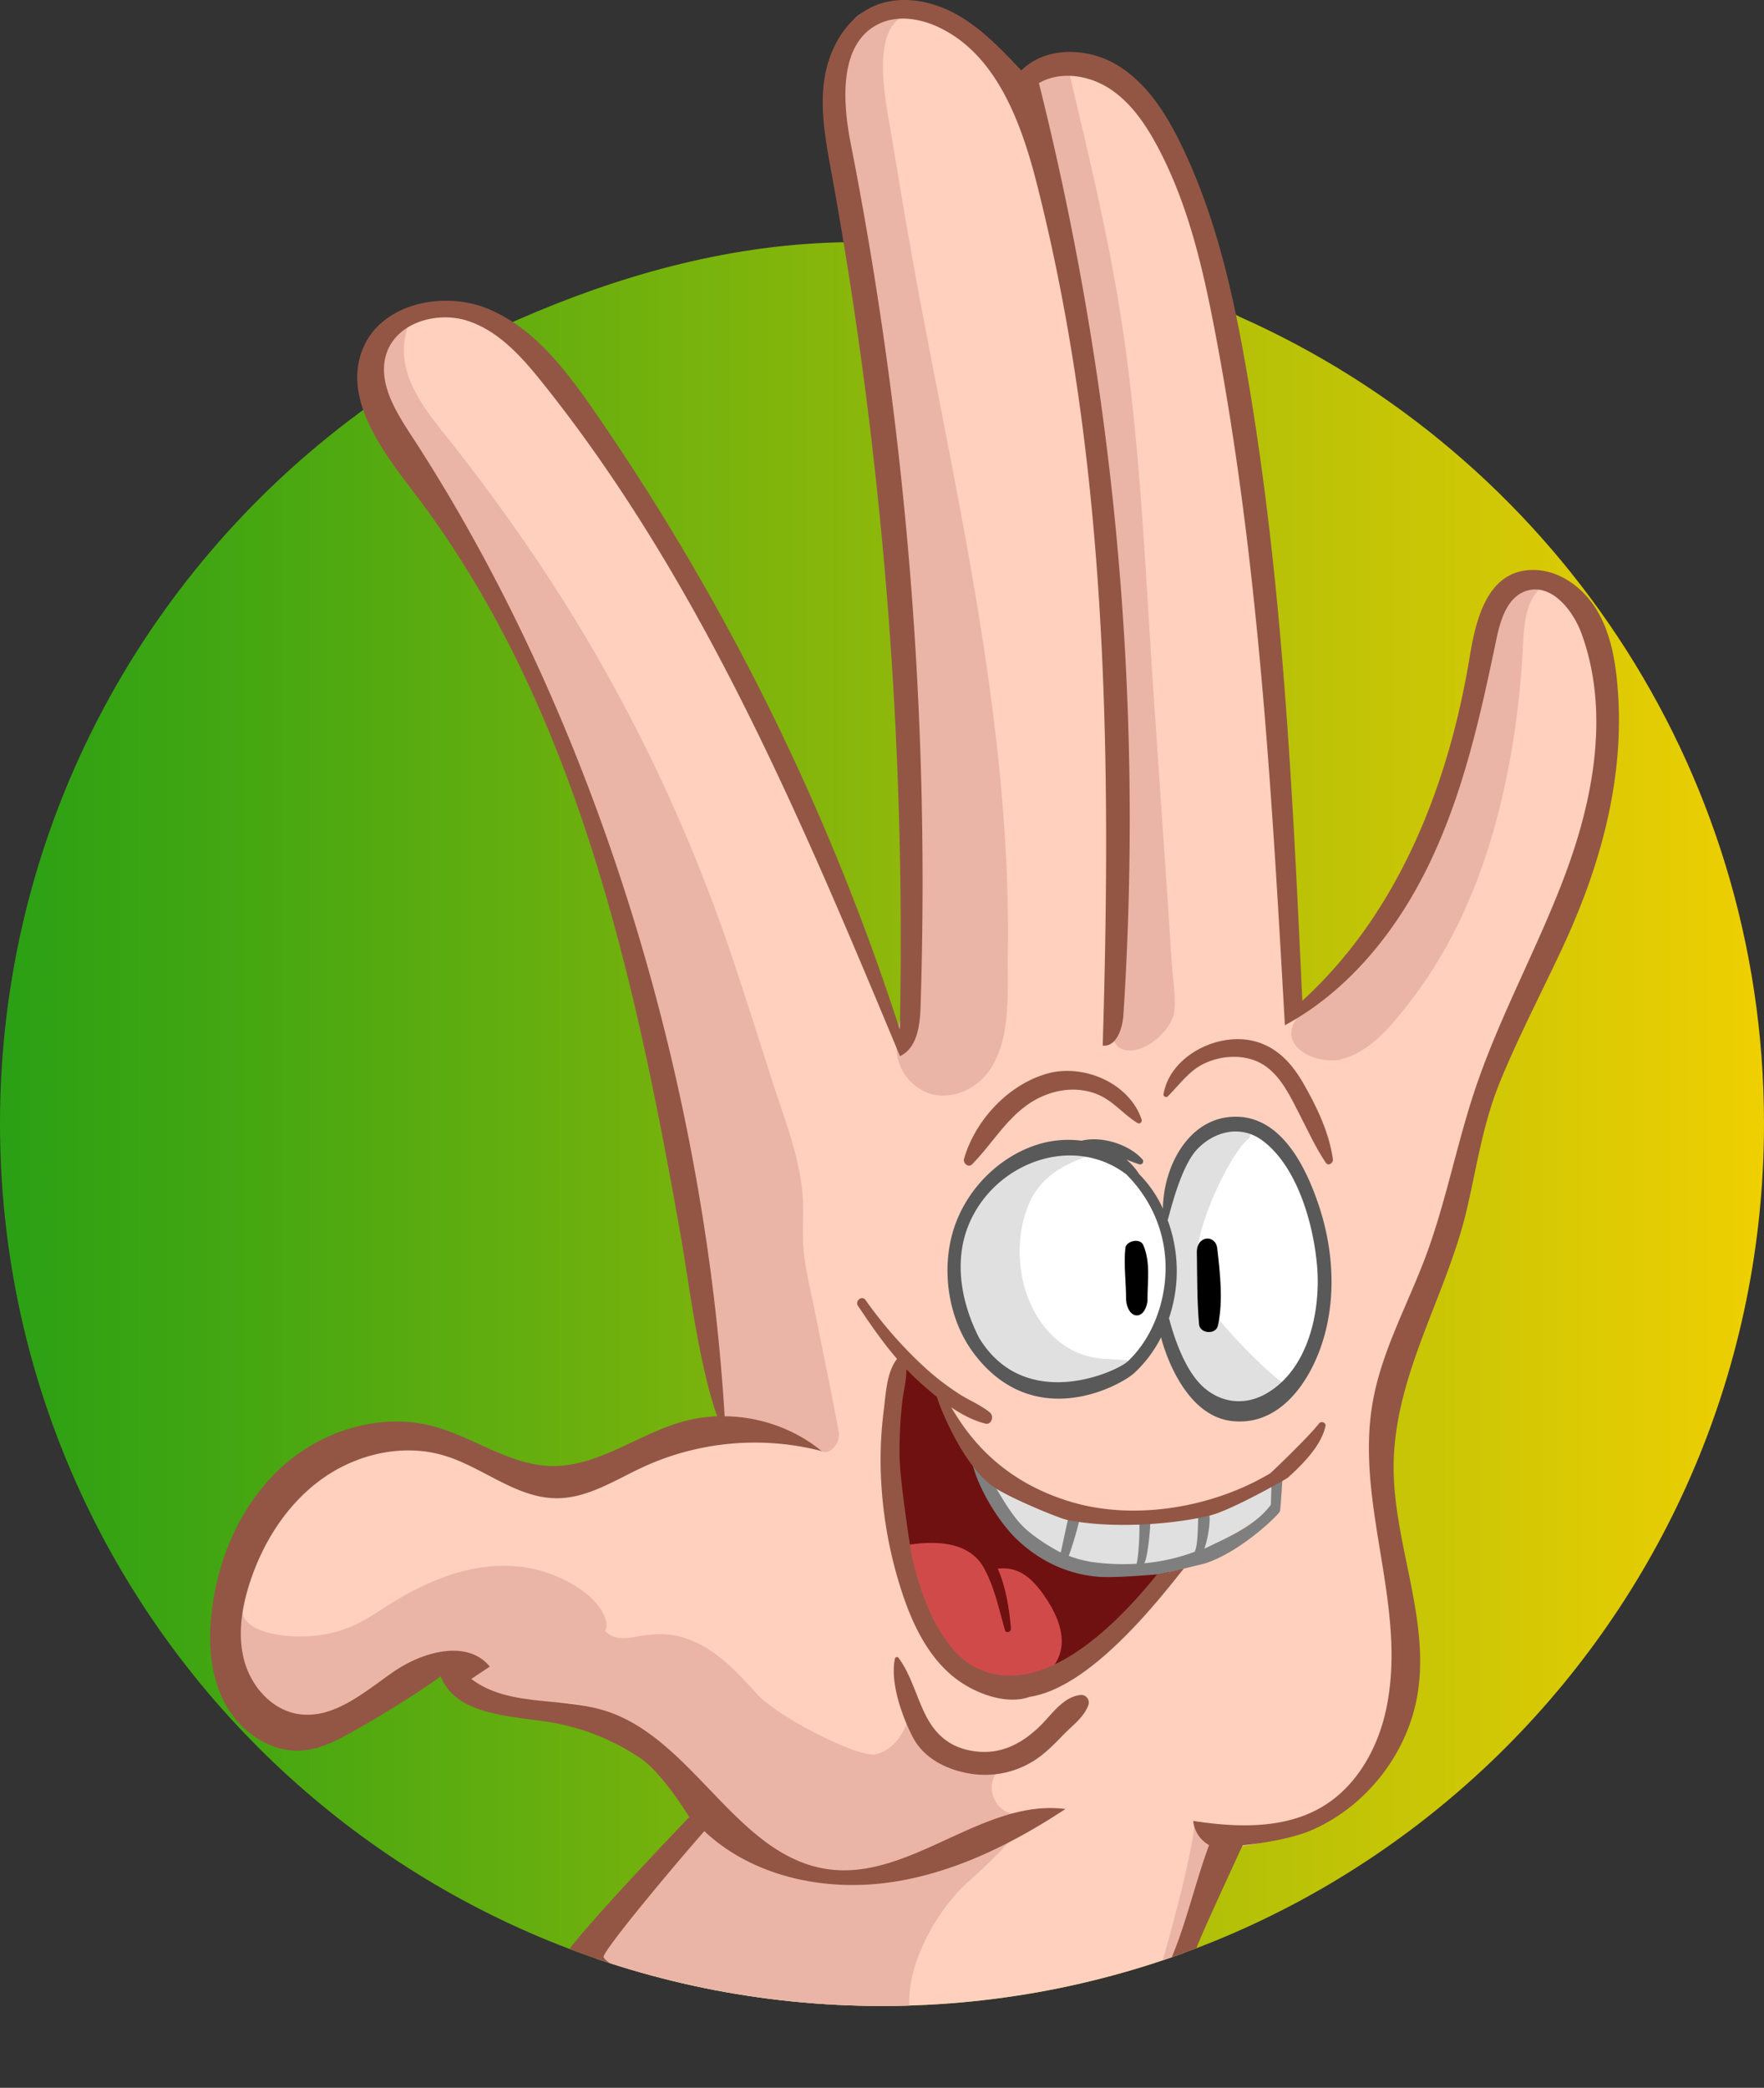 <svg xmlns="http://www.w3.org/2000/svg" xmlns:xlink="http://www.w3.org/1999/xlink" viewBox="0 0 1565 1851.56"><rect x="0" y="0" width="1565" height="1851.56" fill="#333333" stroke="none"/><defs><style>.cls-1{fill:none;}.cls-2{fill:url(#Dégradé_sans_nom_5);}.cls-3{clip-path:url(#clip-path);}.cls-4{fill:#ffd0bd;}.cls-5{fill:#eab5a7;}.cls-6{fill:#fff;}.cls-7{fill:#e0e0e0;}.cls-8{fill:#701111;}.cls-9{fill:#d14a4a;}.cls-10{fill:#935645;}.cls-11{fill:#595959;}.cls-12{fill:#7f7f7f;}</style><linearGradient id="Dégradé_sans_nom_5" y1="1001.9" x2="1565" y2="1001.9" gradientUnits="userSpaceOnUse"><stop offset="0" stop-color="#2aa014"/><stop offset="1" stop-color="#efcf02"/></linearGradient><clipPath id="clip-path" transform="translate(0 -5.15)"><path class="cls-1" d="M1099.93,286.16C1373.92,407.91,1565,682.44,1565,1001.6c0,432.16-350.34,782.5-782.5,782.5S0,1433.76,0,1001.6c0-258.37,125.22-487.49,318.28-630,0,0-28.28-64.51,29.72-95.51s111.76,12.44,111.76,12.44a778.29,778.29,0,0,1,282.47-68.42S711,106.1,730,53.1s72-52,72-52,53-14,103,58c0,0,79-53,143,61C1110.1,230.71,1099.93,286.16,1099.93,286.16Z"/></clipPath></defs><title>Handy_Circle</title><g id="Calque_2" data-name="Calque 2"><g id="Layer_3" data-name="Layer 3"><path class="cls-2" d="M742.23,220.12C641.84,223,547.15,250.38,459.76,288.54,382,322.49,318.28,371.61,318.28,371.61,125.22,514.11,0,743.23,0,1001.6c0,432.16,350.34,782.5,782.5,782.5S1565,1433.76,1565,1001.6c0-319.16-191.08-593.69-465.07-715.44C1099.93,286.16,969,213.63,742.23,220.12Z" transform="translate(0 -5.15)"/><g class="cls-3"><path class="cls-4" d="M1414.52,586c-4-17.28-9.35-38.44-20.77-52.57-22.74-28.16-60.11-9.45-72.63,18.3-7.68,17-7.54,36.12-10.17,54.29-3.32,22.88-9.15,45.34-16.1,67.37-14.93,47.39-33.27,95.29-56.63,139.22-21.46,40.35-51.34,75.85-94.58,92.49-3.88-13.45-1.92-32.41-2.52-42.5q-2.11-35.48-4.43-71-4.65-70.93-10.11-141.81c-3.65-47.25-7.47-94.5-11.78-141.69-2.85-31.14-4.78-63-9.37-94.2a12.3,12.3,0,0,0,3.7-11.55c-10.05-54.08-19.57-108.35-30.59-162.22-8.63-42.2-19.93-85.62-43.39-122.3C1015.6,87.34,977.69,46.18,937,57.62c-18.41,5.18-28.86,16.87-34.2,31.4-20.53-32.53-51-59.41-85.75-71.51-26.48-9.22-60.79-2.78-73,25.14-6.82,15.56-4.15,32.22-1.26,48.37,3.94,22,8.09,43.92,11.9,65.92C783.75,324.79,806.06,495,815.09,665.22q3.84,72.43.54,145c-1.14,24.25-2.84,48.5-5.28,72.67-1.55,15.24-3.72,29.78-8.94,43.6-13.22-32-27.45-63.64-40.85-95.24C737.7,777.39,714.07,723.83,688.9,671c-49.7-104.33-105.32-206.45-173-300.27-29.34-40.63-67.32-94.81-124.27-89.52a12,12,0,0,0-8,4.25L371,285c-4.9-.16-8.05,2.26-9.58,5.54-14.53,3.41-27,11.52-33,28-9.66,26.52,2.77,52.57,19.69,72.82,10.26,12.28,22,23.16,31.62,36,10.95,14.66,20.12,30.59,29.16,46.46,18.41,32.31,36.75,64.67,54,97.62a1034.27,1034.27,0,0,1,83.21,214.47c19.08,71.67,32.45,144.68,46.22,217.5,16.57,87.59,33.77,175.09,49.77,262.78,0,0,0,.09,0,.14-3.62,4.46-12.5,4.72-18.14,5.52-2.47.35-4.89.78-7.29,1.26-3-3.48-7.57-5.58-12.29-4.1-41.23,13-75.15,50.82-117.47,59.66-29.89-17.51-60.12-38.31-93.08-49-29.3-9.5-61.77-7.36-90.3,3.77-60.77,23.71-96.88,83.66-102.29,147.1-2.62,30.65,1.78,65.27,23.41,88.83,18.17,19.78,49.21,29.55,74.13,17,14.32-7.19,24.29-20.34,36.47-30.35a150.93,150.93,0,0,1,48.34-26.52c8-2.62,20.08-8.44,25.38,1.63,3.17,6,1.34,13.54,5.35,19.85,6.53,10.26,18.55,13.08,29.92,13.38,18.75.49,36.27-.35,54.79,3.95a184.81,184.81,0,0,1,48.44,18.71,182.87,182.87,0,0,1,72.18,73.3c-8.94,40.19-53.38,58.64-73.67,92.44-26.58,44.28,19.54,86,55.55,104.9,42,22,89.75,29.15,136.48,32.85,58,4.61,116.41,5.67,174.59,4.65a11.59,11.59,0,0,0,9-4.16A202.31,202.31,0,0,0,946,1836c28.3-7.74,60.41-23.5,76.55-46.37,17-24.07,16.19-59.67,29.34-86a6.91,6.91,0,0,0,5.13-2.74,241.79,241.79,0,0,0,35.3-58.32c22.2.22,46-8.16,63-18.2,34.65-20.5,74.67-52.67,87.26-92.43,7.26-22.93,4.8-48.27,2.81-71.82a706.68,706.68,0,0,0-10.32-74.56c-9.43-48.82-27.84-103.74-4.32-151.33a12.09,12.09,0,0,0-.12-11.49c27.49-65.41,46.4-134.11,69-201.46,14.92-44.5,32-87.94,50.93-130.87,17.43-39.52,35.36-79,48.85-120s22.28-84.17,21.73-127.48A271.07,271.07,0,0,0,1414.52,586Z" transform="translate(0 -5.15)"/><path class="cls-5" d="M744.11,1275.21c-6.47-36-14.15-71.69-21.28-107.52-3.44-17.3-8-35-9.75-52.57-1.84-18.06.57-36.34-1.4-54.44-3.67-33.88-16.87-66.58-27.21-98.82-11.21-35-22.27-70-33.93-104.86-43.37-129.62-103-251.06-180.14-364q-31.74-46.5-66.49-90.84c-23.69-30.38-55.13-63.35-42.8-105.24,2.29-7.77-9.57-13.12-13.32-5.61a65.33,65.33,0,0,0-2.92,6.92c-3.85-3.45-10.7-2.92-13.34,3.67C317,338.3,336.36,375.29,357,405.39c23.16,33.85,47.78,66.33,69.15,101.44C441.45,532,455.53,557.78,468.56,584a10,10,0,0,0,1.46,5.55q4.62,8,9,16A1335.6,1335.6,0,0,1,531.7,735.47c1.37,3.95.08,6.34,3.18,7.5,17.39,51.18,34.71,103.84,45.61,157.52,11.15,54.93,18.47,110.74,27.58,166,10.29,62.41,19.87,124.92,29.57,187.43.82,5.31,6.6,8.31,11.36,8.65,27.86,2,54.39,13.71,77.92,28.8C736.24,1297.4,745.79,1284.57,744.11,1275.21Z" transform="translate(0 -5.15)"/><path class="cls-5" d="M890.61,733.69C879.32,577,844.72,423.44,815.87,269.36c-8.37-44.69-16-89.47-23.34-134.33-3.34-20.32-7.66-41-8.92-61.55-1-16.45-.18-43.73,15.88-52.68,8.83-4.92,2.79-12.73-7.07-8.78a44.19,44.19,0,0,0-11.14,6.41c-20.28-13.11-34,17.13-37.85,32.7-6.54,26.78-2.71,54.92,1.7,81.71,10.79,65.65,21.26,131.28,29.62,197.29q24.71,194.94,32.11,391.57,3,79.35,3.08,158.78a6.59,6.59,0,0,0-1.27,1.94c-11.23,26-23.87,60.61.76,83.36,21.22,19.58,52.17,11.05,67.89-10.71,20.22-28,16.33-71.16,16.83-103.89C894.76,812,893.43,772.78,890.61,733.69Z" transform="translate(0 -5.15)"/><path class="cls-5" d="M1039.44,857.55c-1-15.4-2-30.8-3-46.2q-6.39-93.92-12.8-187.85c-8.19-120.18-12.36-241.44-33-360.31-11.25-64.9-26.73-128.78-41.91-192.82,1.65-5,2.33-9.35,2.71-16.05.32-5.59-6.71,2.41-10.39,5.7-2.81,2.51-4.93-5.44-6.78-3.32a15,15,0,0,0-1.61.38c-6.06-3.56-14.29.67-16.05,7.1-2.92,10.7-9,19.37.21,25.16a10.89,10.89,0,0,0,2.43,1.13c23,98.9,46.18,198.39,55.14,299.68,9.48,107,13.25,214.47,20.49,321.68-7.23-1.5-5.53,2.39-4.36,11.3,8.23,62.44-4.4,135.57-4,198.47,0,4.24,3.18,10.95,7,13,18,9.66,47.25-15.18,48.52-34.06C1043,886.43,1040.33,871.64,1039.44,857.55Z" transform="translate(0 -5.15)"/><path class="cls-5" d="M1357.45,520.93c-12.21,5.75-19.29,15.85-23.6,27.46-7-3.26-18,.28-19,10.65-6.64,71.57-20.66,143.81-51.85,209.06-13.59,28.42-30.14,55.68-50.16,80A344.21,344.21,0,0,1,1182.11,881c-10.09,9.43-26.54,17.79-33.3,29.75-13.94,24.64,21.57,38.53,40.5,33.92,27.5-6.7,47.14-32.2,63.44-53.52,36.77-48.1,60.84-104.76,76.07-163.09a727.58,727.58,0,0,0,18.5-102.12c1.84-16.28,3.17-32.55,3.88-48.91.7-16,2.31-39.34,15.61-50C1374.11,521.23,1364.81,517.46,1357.45,520.93Z" transform="translate(0 -5.15)"/><path class="cls-5" d="M908.35,1613.71c-28.75,5.52-40.65-35.46-12.18-44.19,21.85-6.7,41.64-22.84,51.62-43.78-.9.63-1.79,1.27-2.71,1.88-4.16,2.78-8.72,5.68-13.55,8.47a109,109,0,0,0-7.62,13.29c-.06.12-.08.24-.13.36-21.63,13.77-48.94,24.31-74.49,22.08a9.87,9.87,0,0,0-6.23-5.37c-2.36-.59-4.88-1.09-7.44-1.58.64-7.19-4.23-14.8-12.25-13.75,0-.09,0-.18-.07-.27a52.21,52.21,0,0,0-6.68-12.74,5.13,5.13,0,0,0-.33-2.79c-1.07-2.71-2.11-5.44-3.14-8.17-2-2.65-3.71-5.29-5.25-7.83-2.57,18-11.48,35.68-30.1,41.5-14.23,4.44-87.25-32.33-106.47-53.61-17.77-19.68-36-39.52-61.62-48.75-12.65-4.56-25.08-4.78-38.26-3-9.52,1.29-21.13,4.82-29.92-.22a18.13,18.13,0,0,1-4.64-3.73,11.11,11.11,0,0,0,1.14-7.66c-5.46-22.88-35.13-38.54-55.74-44.93-28.33-8.78-59.05-5.66-86.65,4.24a247.21,247.21,0,0,0-42.18,20c-15.28,9-29.54,20.11-46.32,26.29-16,5.88-32.93,7.78-49.85,6.68-15.54-1-49.67-7-40.77-30.24,3.1-8.1-10.48-13.91-14.12-6-6.75,14.75-3,27.62,5.83,37.47-9.21,32.73,12.35,75.56,46,82.37,41.82,8.46,71.91-21.78,102.6-44.38,9.22-6.79,19.27-13.26,30.28-16.7a52.59,52.59,0,0,1,16.17-2.67c8.66,0,5.9-.88,5.95,4.86.08,9.22-1,15,4.52,23.4a38.23,38.23,0,0,0,19.82,14.85c21.75,7,44.87-5.08,67.07-3.94a101.46,101.46,0,0,1,30.76,6.5,13,13,0,0,0,4.21,4.34,387.45,387.45,0,0,1,58.47,46.06c8.75,8.41,16.81,17.5,24.93,26.51a9.1,9.1,0,0,0-1.67,2.84c-15.22,42-37,76.56-74.33,101.84-15.12,10.24-18.95,22.57-13.79,40.24,5,17.31,13.61,28.68,29.22,37.49,47,26.54,73.28,49.44,114.84,57,24.33,4.42,48.89,8.19,73.58,9.87,23.44,1.59,50.79,3.47,73.08-5.22.17-.07.31-.16.48-.23a51.81,51.81,0,0,0,8.84,3.06c11.33,2.79,17.89-2.56,7.92-8.77-61.14-38-18.33-127.45,22.74-163.5C881.81,1654.08,924.33,1610.63,908.35,1613.71Z" transform="translate(0 -5.15)"/><path class="cls-5" d="M1084.79,1637.63a28.22,28.22,0,0,0-9.8-1.35c-.28-2.4-2.8-5.55-1-7.21.52-.47-.48-.47-14.53-6.35-.15,25.14-34,146.88-42,164.88-1.76,4,21.4-29.18,24.84-33.11,7.87-9,8.82-21.85,12.47-33.15a12.52,12.52,0,0,0,6-5.22,439.58,439.58,0,0,0,32.57-63.27C1096.06,1646.62,1090.54,1639.3,1084.79,1637.63Z" transform="translate(0 -5.15)"/><path class="cls-6" d="M1168.13,1096.31c-7.27-35.84-30.85-96.83-76.22-94.79-47.83,2.15-59.07,58.27-61,98.48a177,177,0,0,0-17.63-45.68c-3.69-6.58-10.41-12.19-15.64-9.58-.92-.86-1.84-3.68-2.75-4.44-15.27-12.85-36.09-12.63-56-11.71-46.43,2.16-80.61,39.37-88,83.52-7.44,44.71,2,89.21,43.33,114.08,36.47,22,85,13.69,114.06-16.83,13.68-14.34,21.55-31.89,24.93-50.6,1.34,18.25,4.28,36.71,11.73,53.11,19.29,42.5,70.81,52,101.19,14.84C1174.21,1192.4,1176.56,1137.85,1168.13,1096.31Z" transform="translate(0 -5.15)"/><path class="cls-7" d="M1124.5,1319.6c-29.75,14.88-79.21,33.75-112.63,35.32-16.12.76-32.69-.82-48.66-2.93a106.49,106.49,0,0,1-19-4,122.84,122.84,0,0,0-23.48-15.32c-7.68-3.9-17.15-8.35-19.27-2.12-3.62-1.95-4-6.1-5-5,4.5-5.11-7.7-13.63-14-10-10.91,6.28,3,30.48,9.75,36.71a89.3,89.3,0,0,0,23,15.31,12.34,12.34,0,0,0,8.43,12.51,217.45,217.45,0,0,0,103.62,10.54c35.1-5.07,64.4-22.34,93.54-41.57C1134.17,1340.33,1138.72,1312.49,1124.5,1319.6Z" transform="translate(0 -5.15)"/><path class="cls-7" d="M999.53,1211.52c-1.39-.15-14.45-1.11-16.66-1.15-43.54-.8-71.46-38-77.07-78.82-2.7-19.69-.73-41.39,7.45-59.68,9.82-21.95,28.15-32.66,48.61-40.26,4.46-1.65,6.7-1.79,1.47-4.26-15-7.08-31.61-3.2-45.4,5.41a12,12,0,0,0-4.56,1.06c-25.1,11.08-47.29,32.8-57.68,57.92-2.4,1.48-.31,3.68-1.07,6.57a110.74,110.74,0,0,0-3.7,25.7,127.53,127.53,0,0,0-1.32,18.65c0,4.65,2,7.9,4.86,9.77-.82,15.08,2.68,29,10,42.47a11.23,11.23,0,0,0,6.41,5.61c9.28,20.68,27.8,33.55,51,35.75a9.73,9.73,0,0,0,4-.48c11.94,2.82,24.07,3.28,36.75-.34a8.08,8.08,0,0,0,3.06-1.69,72.53,72.53,0,0,0,20.29-.63c7.49-1.29,9.55-8.36,7.63-14.28h1.81a33.84,33.84,0,0,0,4.14-.47A3.43,3.43,0,0,0,999.53,1211.52Z" transform="translate(0 -5.15)"/><path class="cls-7" d="M1138.52,1231.14c-6.6-1-74.44-67-76.4-87.26a10.71,10.71,0,0,0,1.46-11.3c-10.78-24.59,27.09-104.29,43.7-117.19,4.49-3.49.18-9.38-4.1-9.9-9.91-1.19-31.76,5.56-35,7.35-26.22,14.42-40.68,54.33-31.12,83a6.13,6.13,0,0,0-2.62,5.43c.18,35.1-4.78,77.65,11.7,109.67,14.87,28.91,22.38,48.65,79.77,39.58C1136.23,1248.89,1150.08,1232.94,1138.52,1231.14Z" transform="translate(0 -5.15)"/><path class="cls-8" d="M1032.71,1395.94c-4.23-.87-8.42.34-12.18,2.45a9.65,9.65,0,0,0-6.46-1.74c-23.7,2.38-47-.15-69.39-8.45-13.39-5-31.23-13.19-44.23-24.31a234,234,0,0,1-16-21.94,10.41,10.41,0,0,0-3.32-3.26c-.77-1.13-1.57-2.25-2.31-3.38a196,196,0,0,0-18.67-41.83c-8.79-14.52-19.68-27.2-24.87-43.46a7.8,7.8,0,0,0-.06-4.8c-3.11-9-9-16-14.5-23.74-5.85-8.28-17.29-6.74-20.8,2.71-2.7,7.28-1.63,14.54-1,22-1.33,12.83-1.86,25.82-2.67,38.61-1.21,19.1-4.2,39.59-2.81,58.69a23.07,23.07,0,0,0,3.18,10.73l-.12,4c-.22,7.12,7.21,12.53,13.93,10.6,5.32-1.52,9.25-3.39,12.66-6.57,14.13,1,26,3.41,39.43,12.82a9.88,9.88,0,0,0,5.34,1.8,86.38,86.38,0,0,0,7,9.8c4.47,5.43,10.85,3.88,14.71-.3a10.71,10.71,0,0,0,1.39-.11c1.12,1.18,2.19,2.42,3.35,3.57a8.69,8.69,0,0,0,7.31,3.59,160.81,160.81,0,0,0,19.59,11.2,11.84,11.84,0,0,0,.92,1.52c13.91,18.79,24.61,36.29,25.72,60.31.58,12.51,16.17,16.46,23,6.23a231.43,231.43,0,0,1,43-47.81c4,.08,8.48-3,11.17-4.91,1-.71,1.92-1.46,2.84-2.25l-.36.27a29.55,29.55,0,0,1,3.43-2.53c3.58-2.17,6.64-4.61,7.91-8.75C1040.2,1402.44,1037.28,1396.88,1032.71,1395.94Z" transform="translate(0 -5.15)"/><path class="cls-9" d="M940.23,1438.25c-9.29-26.7-33.32-43.88-60.84-45.86-16.17-19.76-40.82-22.9-66-22.83-6.13,0-12.82,6.83-10.14,13.31.26.63.54,1.25.8,1.88-3.92,13.1,3.06,31.33,7.61,43.57,5.42,14.57,12.72,28.37,22.86,40.22,19,22.23,49.28,36.75,78.82,31.85C943.56,1495.37,949.17,1463.94,940.23,1438.25Z" transform="translate(0 -5.15)"/><path class="cls-10" d="M1434.39,606.64c-2.35-21.74-7.1-43.72-18.8-62.18-12-18.88-32.35-33.57-54.7-33.84-42-.51-51.76,45.35-57.16,78-18.78,113.36-63.41,226.62-148.33,304-8.66-186-17.39-372.48-49-555.95-12-69.83-27.6-139.88-58.66-203.58C1034.39,105.6,1017.2,78.5,991,62.78s-63.27-16.7-84.94,4.84c-17.69-18.78-35.78-37.88-58.42-50.24s-51-17.09-74.29-5.93C748.94,23.17,734.79,50.16,731.15,77s1.53,54,6.39,80.63a3795.48,3795.48,0,0,1,60.77,760.61A2095.13,2095.13,0,0,0,526.14,368.14c-24.75-35.65-52.57-72.12-92.59-88.88s-95.16-5.07-111.63,35.07C304,358,338.07,403.82,366.74,441.26c143.31,187.14,196,426.61,237,658.71,9.06,51.21,18,133.22,40.21,180.23C628.85,975.64,531.25,645.57,364.3,390.39c-14.26-21.8-29.69-47.6-21.24-72.24,9.36-27.28,45.3-37.44,72.62-28.21s47.53,32.08,65.55,54.59C622.58,521.12,711.4,733,798.44,941.74c15-6.87,17.7-26.6,18.24-43.06a3397.91,3397.91,0,0,0-61.93-766.24C747.12,93.66,744.53,42.64,780.38,26c16.11-7.48,35.4-4.51,51.54,2.91,52,23.92,74.2,84.9,88.25,140.4C983,417.44,986,676.58,978.32,932.44c12.36,1.14,17.59-15.23,18.39-27.61a2686.92,2686.92,0,0,0-75-826c19.1-10.94,44.09-7.1,62.57,4.85s31.45,30.73,41.91,50.09c27.52,50.92,40.8,108.19,51.66,165,38.75,202.74,50.46,409.54,62.09,615.62,56.74-30.73,99.08-83.62,127.33-141.63,30.75-63.13,46-132.11,60.24-200.43,3.63-17.34,9.66-37.58,26.49-43.12,22-7.22,41.44,16.61,49.31,38.35,24.11,66.7,11.42,141.38-12.81,208s-59.52,129-82,196.24c-16.3,48.73-25.73,99.64-43.73,147.77-16.26,43.49-39.55,84.92-47.2,130.71-15.17,90.84,31.71,180.34,12.1,271.22-7.38,34.21-25.88,67.37-55.82,85.5-33.79,20.45-76.26,19-115.28,13a27.93,27.93,0,0,0,14.11,21.46c-21.89,58.93-30.29,129.55-82.14,165.09-58.61,40.17-155,30.22-225.83,24.62-73.13-5.77-229.57-80.85-229.17-90.62.28-6.67,63.56-82.3,89.33-111.45,42.13,39.56,104.1,53.22,161.43,45.83s110.63-33.73,158.93-65.48c-72.5-9.51-137,62.88-209.49,53.53-82.11-10.59-120.3-116.39-199.4-140.84-39.12-12.09-85.68-3.18-118.2-28.06l16.41-10.91c-20-24.57-59.94-13.21-85.91,4.89s-53.3,42.26-84.53,37.06c-23.07-3.85-41-24.19-47.26-46.73s-2.57-46.75,4.58-69c11.69-36.42,33.19-70.43,64.28-92.71s72.26-31.71,108.84-20.54c34.18,10.42,63.67,37.69,99.4,37.71,27.53,0,51.93-16.29,76.93-27.83a237.35,237.35,0,0,1,158.07-14c-33.69-27.75-81.16-37.82-123.22-26.15C565.85,1277,530.36,1306.2,489,1305.27c-37.15-.82-69.1-25.91-105-35.35-46.41-12.2-97.78,3.62-133.44,35.72S194.17,1384.4,188.11,1432c-3.61,28.33-2.08,58.33,11.34,83.54s40.68,44.39,69.13,42c15.74-1.33,30.22-8.82,44-16.52A917.39,917.39,0,0,0,391,1491.91c13.34,33.49,58.8,34.79,94.45,40.16a201.65,201.65,0,0,1,82.87,32.44c19.95,13.55,43.15,52.09,43.15,52.09s-87.27,91-107,118c-20.87,28.57,152,115,237,120s231.71,2.54,266-23c29.24-21.78,43.47-74.48,57.81-108.11,9.08-21.3,37.19-81.89,37.19-81.89s38.56-3.38,62-13.74c48.69-21.52,85.06-68.83,93.35-121.41,10.69-67.81-22.61-135.26-21.37-203.9,1.43-79.47,47-148.68,64.8-224.45,9.27-39.54,14.14-76,29.82-114.26,16.91-41.19,37.74-80.6,56.41-121,33.9-73.34,55.44-153.35,47-234.7C1434.5,607.65,1434.45,607.15,1434.39,606.64Z" transform="translate(0 -5.15)"/><path class="cls-10" d="M1012.76,997.74c-11.14-32.52-51.78-49.32-83.33-40.6-34.66,9.58-64.23,41.33-74.13,75.6-1.15,4,3.83,8.36,7.21,4.91C883.23,1016.5,897,989.1,925.7,977c14.82-6.25,31.08-7.62,46.3-2s23.76,17.85,37,26C1011.33,1002.53,1013.58,1000.13,1012.76,997.74Z" transform="translate(0 -5.15)"/><path class="cls-10" d="M1182.53,1033.32c-3.23-23.84-14.68-47.55-26.67-68.17-9.88-17-22.8-31.17-42.34-36.48-32.09-8.7-75.26,12.19-81.31,46.88-.34,2,2.46,3.26,3.82,1.91,10.19-10.1,18.35-22.15,31.5-28.73,16.39-8.19,38.5-9.18,54.2,1.21,15,9.95,23.53,28.55,31.56,44.18,7.33,14.28,14,28.93,23,42.28C1178.45,1039.67,1183,1036.51,1182.53,1033.32Z" transform="translate(0 -5.15)"/><path class="cls-11" d="M1169.23,1071.79c-11-31.88-31.93-75-71.14-76.26-42.87-1.35-66,43.72-66.36,81.53a105.58,105.58,0,0,0-21-30.57,58.68,58.68,0,0,0-11.4-13c3.76,1.47,7.51,2.94,11.34,4.19a2.71,2.71,0,0,0,2.92-4.3c-11.56-13.09-35.78-21.11-54-16.61a91.42,91.42,0,0,0-34.92,2.2c-34.34,9.18-63.17,36.36-76.09,69.22-14.78,37.56-8.68,85.18,15.32,117.1,53.64,71.34,130.72,28.35,142.52,17.41a112.09,112.09,0,0,0,23.7-31.64c.08.35.15.68.22,1,.45,2.12,17.2,67.58,61.82,73.21,40.68,5.14,67.06-30.38,79.35-64.63C1186.26,1159.37,1183.43,1112.81,1169.23,1071.79Zm-168.57,140.56c-9.91,9.4-91.16,46.25-131.93-20.62-15.63-30.36-22.71-67.33-9.56-99.82,22.5-55.59,92.44-81.6,140.16-45.23,24.24,24.27,37.53,57.51,34.3,93.53C1031.25,1166.73,1020.24,1193.8,1000.66,1212.35ZM1123,1241.27c-18.73,10.57-40,8.29-56.11-6.68-20.38-19-29.38-60.2-29.83-60.33a130.09,130.09,0,0,0-1.17-87.22c.79-.27,10.34-45.73,26-62.42s39.55-22.16,58.68-7.6c30.93,23.54,45,74.91,48,111.76C1171.72,1168.44,1160.65,1220,1123,1241.27Z" transform="translate(0 -5.15)"/><path d="M1014.38,1109.45c-2.88-6.85-15.35-3.8-16,2.55-1.54,15.24.74,30.47.66,45.79,1.46,17.81,16.46,18.81,19,1.34C1017.87,1142.24,1021,1125.16,1014.38,1109.45Z" transform="translate(0 -5.15)"/><path d="M1079.94,1112.35c-1.44-12.75-18.44-11.75-18.14,3.65.43,21.33.09,42.54,2,63.63.73,8.33,14.87,9.41,16.71,1.18C1085.31,1159.05,1082.43,1134.34,1079.94,1112.35Z" transform="translate(0 -5.15)"/><path class="cls-8" d="M879.35,1385.52a56.07,56.07,0,0,0-6.5-8.32c-16.8-17.53-44.71-23-67.44-15A110.18,110.18,0,0,0,807,1375c24-3.44,53.44-2.86,66.42,21.57,9.06,17.05,12.9,35.88,18.19,54.28.9,3.12,5.56,1.53,5.31-1.44-1.39-16.27-4.34-36.42-11.71-53.1a49,49,0,0,1,5.89-.27c14.43.4,24.66,9.71,32.84,20.77,14.58,19.71,26.81,45.88,9.56,67.56a8.73,8.73,0,0,0-2,5.26c10.66-4.2,19.42-11.33,27.67-19.41,1.51-17.48-6.68-36.23-16.23-51C929,1397.83,906.8,1375.9,879.35,1385.52Z" transform="translate(0 -5.15)"/><path class="cls-12" d="M1128.5,1317.6c-.47.9-1,22-1,22-14,19-39.2,29.38-59,39,3.07-8.46,6.06-25.25,4-33,.27-.06-2.86-6.34-2-1-.52-3.25-3.76,1.26-7,2-1.15,5.18,0,28-3.64,34.73a171.62,171.62,0,0,1-44.67,10.16c3-4.85,5.16-28.91,5.31-34.89,2.93-.29,8.09-10.39,11-10.74-6.79,0-13.89,2-20.89,3,.87,11.72-.13,34.72-2.25,43.11a207.42,207.42,0,0,1-35.1-1,103.31,103.31,0,0,1-25.15-6.08c2-4.26,8.87-27,9.59-32.68,7.18,1.24,14.38-5,21.58-4.49-10.79-2-18.1-2.63-29.25-4.62-1.87,4.48-7.71,34.37-9,38.84-9.85-5-23-13.49-31.4-21.18-12-11-21.19-28.35-29.14-41.22-6.74-4.89-12.12-11.27-18-17,5.32,22.49,23.4,52.05,39.18,67.3,19.9,19.24,44.94,31.36,72.63,33.64,16.5,1.36,52.7-2.47,52.19-1.94,8-1.21,42.78-9.93,43-10,32.69-10.92,65.37-43.72,66-46,.76-2.75,2.51-32.11,2.65-34.92,0,0,0,4.9,0,4.84,1.48-1.2,2.89-1.5,4.32-2.77-5.12,3.35-2.24-1-7,2.85Z" transform="translate(0 -5.15)"/><path class="cls-10" d="M1170.24,1267.5c-8.63,11.32-42.36,43.65-43.48,44.32-50.21,30-118.76,41.87-174.65,25.8-69.61-20-97.09-66.15-108.2-84.38,9.68,6.48,19.93,11.81,30.19,14.39,5.69,1.43,8-6.61,4.13-9.82-8.08-6.71-18.26-10.65-27.1-16.34A233.94,233.94,0,0,1,820.59,1218a376.78,376.78,0,0,1-52.68-59.9c-3.18-4.45-9.68.68-6.68,5.17,10.94,16.35,21.9,32.29,34.61,47-9.32,11.85-9.94,31.08-11.77,45.48a347.83,347.83,0,0,0-2.74,51.71,380.49,380.49,0,0,0,19.47,111.45c9.7,29.09,24.5,59.19,50.36,77.22,16.5,11.51,42.24,21,62.36,13.84,55-8.35,116-87.94,136.83-113.89-8,2-14.85,3.54-24.09,5.72C926.5,1524.6,867.85,1492.27,847.51,1470s-30.66-53.2-38-82c-1.08-4.28-11.28-69.68-11.45-92.06a397.48,397.48,0,0,1,2.38-47.3c1.09-9.75,3.86-19.56,3.67-29.25,2.82,2.94,5.7,5.84,8.73,8.65,5.6,5.19,11.88,10.76,18.59,16.09-.68.87,21,59.47,49.74,79.36,12.62,9.23,56.85,27.51,64.94,29.42,41.36,8.69,98.36,3.69,128.22-4,17.69-4.54,63-29.84,68.1-33.19q5-4.45,9.75-9.2c9.9-10,20.67-22.59,23.77-36.64C1176.69,1266.68,1172.1,1265.07,1170.24,1267.5Z" transform="translate(0 -5.15)"/><path class="cls-10" d="M958.52,1508.32c-15.61,1.69-25.8,17.92-36.39,28.09-15.07,14.48-32.65,24.06-54.15,22.17s-36-12.07-45.88-30.66c-8.91-16.81-13.63-37.46-25-52.61a1.79,1.79,0,0,0-3.15.84c-4.35,21,6.1,50.56,15.74,69.3,9.33,18.14,28.18,28.13,47.61,32a81.54,81.54,0,0,0,61-11.47c9.67-6.37,17.69-14.72,25.74-23,7.69-7.85,17.72-15.06,21.49-25.6A6.72,6.72,0,0,0,958.52,1508.32Z" transform="translate(0 -5.15)"/></g></g></g></svg>